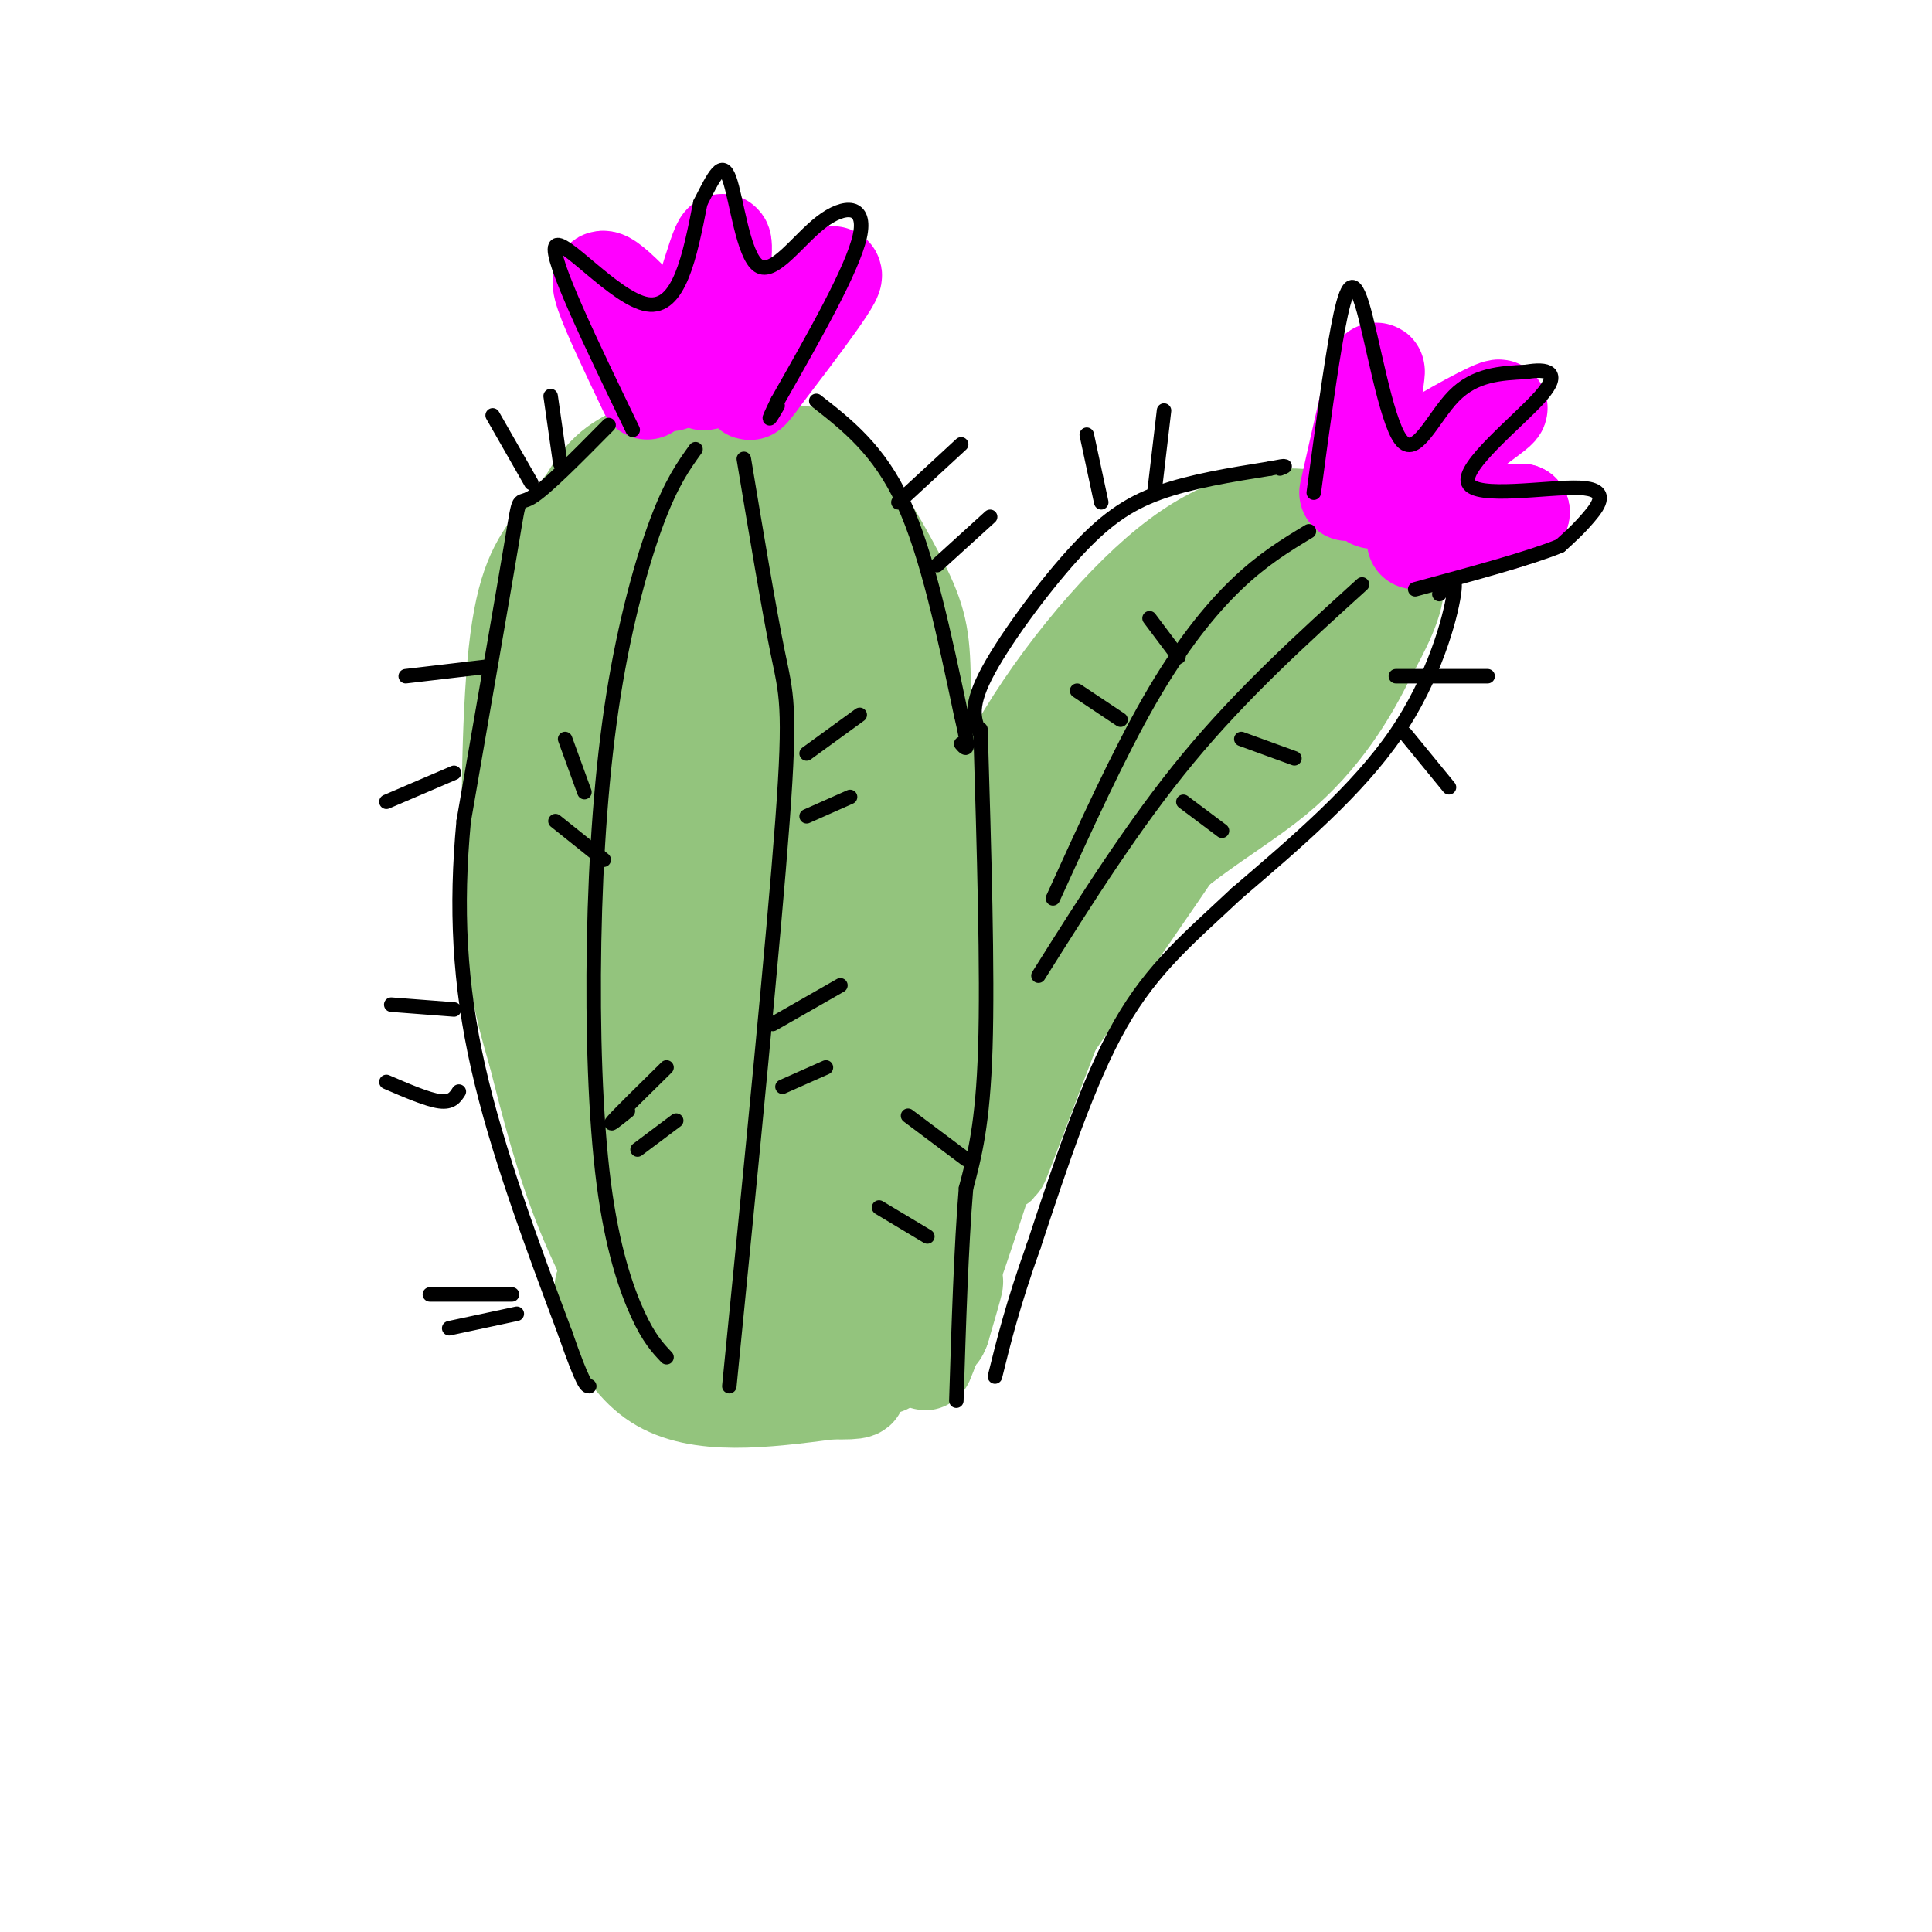 <svg viewBox='0 0 400 400' version='1.1' xmlns='http://www.w3.org/2000/svg' xmlns:xlink='http://www.w3.org/1999/xlink'><g fill='none' stroke='rgb(147,196,125)' stroke-width='12' stroke-linecap='round' stroke-linejoin='round'><path d='M123,276c3.083,-13.750 6.167,-27.500 6,-43c-0.167,-15.500 -3.583,-32.750 -7,-50'/><path d='M122,183c-1.915,-17.668 -3.204,-36.839 -3,-47c0.204,-10.161 1.901,-11.313 5,-16c3.099,-4.687 7.600,-12.911 14,-17c6.400,-4.089 14.700,-4.045 23,-4'/><path d='M161,99c6.181,0.290 10.134,3.014 12,4c1.866,0.986 1.644,0.233 5,6c3.356,5.767 10.288,18.053 14,28c3.712,9.947 4.203,17.556 3,29c-1.203,11.444 -4.102,26.722 -7,42'/><path d='M188,208c-1.889,10.356 -3.111,15.244 -3,25c0.111,9.756 1.556,24.378 3,39'/><path d='M138,152c-1.267,-3.333 -2.533,-6.667 -2,-12c0.533,-5.333 2.867,-12.667 4,-15c1.133,-2.333 1.067,0.333 1,3'/></g>
<g fill='none' stroke='rgb(147,196,125)' stroke-width='20' stroke-linecap='round' stroke-linejoin='round'><path d='M148,225c-0.475,-15.497 -0.950,-30.993 0,-33c0.950,-2.007 3.325,9.477 4,21c0.675,11.523 -0.348,23.086 -2,25c-1.652,1.914 -3.931,-5.821 -6,-17c-2.069,-11.179 -3.927,-25.802 -3,-37c0.927,-11.198 4.638,-18.970 7,-23c2.362,-4.030 3.375,-4.317 5,-2c1.625,2.317 3.860,7.239 3,19c-0.860,11.761 -4.817,30.360 -8,33c-3.183,2.640 -5.591,-10.680 -8,-24'/><path d='M140,187c-1.409,-12.749 -0.933,-32.623 1,-43c1.933,-10.377 5.321,-11.257 8,-11c2.679,0.257 4.649,1.652 5,7c0.351,5.348 -0.918,14.651 -3,25c-2.082,10.349 -4.979,21.745 -8,20c-3.021,-1.745 -6.167,-16.630 -7,-28c-0.833,-11.370 0.647,-19.224 2,-25c1.353,-5.776 2.578,-9.475 4,-12c1.422,-2.525 3.040,-3.877 5,-5c1.960,-1.123 4.261,-2.018 6,2c1.739,4.018 2.916,12.950 0,23c-2.916,10.050 -9.926,21.220 -13,26c-3.074,4.780 -2.212,3.172 -4,0c-1.788,-3.172 -6.225,-7.906 -7,-15c-0.775,-7.094 2.113,-16.547 5,-26'/><path d='M134,125c4.031,-7.384 11.609,-12.843 16,-15c4.391,-2.157 5.595,-1.012 7,0c1.405,1.012 3.013,1.890 4,7c0.987,5.110 1.355,14.452 -2,25c-3.355,10.548 -10.432,22.301 -15,25c-4.568,2.699 -6.627,-3.656 -8,-11c-1.373,-7.344 -2.062,-15.679 0,-24c2.062,-8.321 6.873,-16.630 10,-21c3.127,-4.370 4.570,-4.802 7,-5c2.430,-0.198 5.847,-0.162 8,0c2.153,0.162 3.043,0.449 4,5c0.957,4.551 1.982,13.365 2,20c0.018,6.635 -0.971,11.091 -3,17c-2.029,5.909 -5.099,13.271 -7,13c-1.901,-0.271 -2.633,-8.176 -2,-17c0.633,-8.824 2.632,-18.568 6,-24c3.368,-5.432 8.105,-6.552 11,-6c2.895,0.552 3.947,2.776 5,5'/><path d='M177,119c1.144,8.082 1.505,25.786 0,40c-1.505,14.214 -4.877,24.936 -7,27c-2.123,2.064 -2.998,-4.531 -3,-12c-0.002,-7.469 0.870,-15.812 3,-23c2.130,-7.188 5.519,-13.222 8,-15c2.481,-1.778 4.054,0.699 5,3c0.946,2.301 1.266,4.426 1,11c-0.266,6.574 -1.117,17.597 -3,30c-1.883,12.403 -4.796,26.186 -7,24c-2.204,-2.186 -3.698,-20.343 -4,-29c-0.302,-8.657 0.589,-7.815 3,-10c2.411,-2.185 6.341,-7.396 9,-6c2.659,1.396 4.045,9.399 3,21c-1.045,11.601 -4.523,26.801 -8,42'/><path d='M177,222c-2.701,9.115 -5.453,10.904 -7,13c-1.547,2.096 -1.888,4.500 -3,-1c-1.112,-5.500 -2.996,-18.903 -2,-29c0.996,-10.097 4.871,-16.887 6,-11c1.129,5.887 -0.487,24.451 -2,34c-1.513,9.549 -2.922,10.084 -4,15c-1.078,4.916 -1.825,14.215 -3,-1c-1.175,-15.215 -2.778,-54.942 -4,-54c-1.222,0.942 -2.063,42.555 -5,52c-2.937,9.445 -7.968,-13.277 -13,-36'/><path d='M140,204c-2.711,-14.794 -2.990,-33.781 -4,-39c-1.010,-5.219 -2.751,3.328 -2,16c0.751,12.672 3.995,29.469 4,23c0.005,-6.469 -3.229,-36.203 -3,-34c0.229,2.203 3.923,36.344 5,57c1.077,20.656 -0.461,27.828 -2,35'/><path d='M138,262c-0.512,-5.429 -0.792,-36.500 0,-34c0.792,2.500 2.655,38.571 4,46c1.345,7.429 2.173,-13.786 3,-35'/><path d='M145,239c0.874,1.119 1.559,21.418 3,23c1.441,1.582 3.639,-15.552 5,-23c1.361,-7.448 1.887,-5.208 2,5c0.113,10.208 -0.186,28.386 1,26c1.186,-2.386 3.858,-25.335 6,-27c2.142,-1.665 3.755,17.953 5,24c1.245,6.047 2.123,-1.476 3,-9'/><path d='M170,258c0.167,-2.167 -0.917,-3.083 -2,-4'/><path d='M131,268c-3.833,-14.417 -7.667,-28.833 -11,-48c-3.333,-19.167 -6.167,-43.083 -9,-67'/><path d='M111,153c-1.783,-12.080 -1.740,-8.779 0,-15c1.740,-6.221 5.176,-21.965 9,-31c3.824,-9.035 8.035,-11.360 12,-13c3.965,-1.640 7.683,-2.595 12,-2c4.317,0.595 9.233,2.742 12,14c2.767,11.258 3.383,31.629 4,52'/><path d='M160,158c1.028,27.168 1.598,69.088 2,86c0.402,16.912 0.636,8.815 1,3c0.364,-5.815 0.857,-9.348 2,-13c1.143,-3.652 2.935,-7.422 4,0c1.065,7.422 1.402,26.037 2,29c0.598,2.963 1.457,-9.725 2,-13c0.543,-3.275 0.772,2.862 1,9'/><path d='M174,259c-8.305,-1.788 -29.566,-10.758 -37,-9c-7.434,1.758 -1.040,14.242 0,18c1.040,3.758 -3.274,-1.212 -5,-2c-1.726,-0.788 -0.863,2.606 0,6'/><path d='M132,272c0.821,2.643 2.875,6.250 1,3c-1.875,-3.250 -7.679,-13.357 -12,-24c-4.321,-10.643 -7.161,-21.821 -10,-33'/><path d='M111,218c-2.651,-9.006 -4.278,-15.022 -5,-30c-0.722,-14.978 -0.541,-38.917 1,-53c1.541,-14.083 4.440,-18.309 8,-23c3.560,-4.691 7.780,-9.845 12,-15'/><path d='M127,97c4.376,-3.572 9.316,-5.001 13,-6c3.684,-0.999 6.111,-1.567 11,0c4.889,1.567 12.239,5.268 17,10c4.761,4.732 6.932,10.495 9,21c2.068,10.505 4.034,25.753 6,41'/><path d='M183,163c0.833,22.333 -0.083,57.667 -1,93'/><path d='M163,98c-0.624,-1.700 -1.249,-3.399 -1,-4c0.249,-0.601 1.371,-0.103 3,0c1.629,0.103 3.767,-0.189 8,5c4.233,5.189 10.563,15.859 14,23c3.437,7.141 3.982,10.755 4,21c0.018,10.245 -0.491,27.123 -1,44'/><path d='M190,187c-1.167,22.667 -3.583,57.333 -6,92'/><path d='M184,279c-1.091,11.397 -0.818,-6.110 -1,-11c-0.182,-4.890 -0.818,2.837 -3,7c-2.182,4.163 -5.909,4.761 -10,5c-4.091,0.239 -8.545,0.120 -13,0'/><path d='M157,280c-5.667,1.689 -13.333,5.911 -19,4c-5.667,-1.911 -9.333,-9.956 -13,-18'/><path d='M125,266c-1.178,1.556 2.378,14.444 11,20c8.622,5.556 22.311,3.778 36,2'/><path d='M172,288c6.833,0.167 5.917,-0.417 5,-1'/><path d='M196,200c2.460,-13.432 4.921,-26.863 13,-42c8.079,-15.137 21.778,-31.979 33,-41c11.222,-9.021 19.967,-10.222 26,-10c6.033,0.222 9.355,1.868 13,4c3.645,2.132 7.613,4.752 8,9c0.387,4.248 -2.806,10.124 -6,16'/><path d='M283,136c-3.464,7.100 -9.124,16.852 -19,25c-9.876,8.148 -23.967,14.694 -38,32c-14.033,17.306 -28.010,45.373 -31,48c-2.990,2.627 5.005,-20.187 13,-43'/><path d='M208,198c4.773,-13.437 10.206,-25.528 21,-42c10.794,-16.472 26.950,-37.325 22,-28c-4.950,9.325 -31.004,48.826 -39,57c-7.996,8.174 2.067,-14.981 12,-31c9.933,-16.019 19.735,-24.902 27,-30c7.265,-5.098 11.995,-6.411 15,-7c3.005,-0.589 4.287,-0.454 0,6c-4.287,6.454 -14.144,19.227 -24,32'/><path d='M242,155c-4.543,6.359 -3.900,6.256 -2,2c1.900,-4.256 5.059,-12.663 12,-20c6.941,-7.337 17.666,-13.602 22,-14c4.334,-0.398 2.277,5.070 -3,11c-5.277,5.930 -13.775,12.321 -18,15c-4.225,2.679 -4.176,1.644 2,-5c6.176,-6.644 18.479,-18.898 16,-13c-2.479,5.898 -19.739,29.949 -37,54'/><path d='M234,185c-7.651,10.185 -8.279,8.649 -13,20c-4.721,11.351 -13.533,35.589 -14,36c-0.467,0.411 7.413,-23.005 10,-32c2.587,-8.995 -0.118,-3.570 -3,4c-2.882,7.570 -5.941,17.285 -9,27'/><path d='M205,240c-4.088,12.477 -9.807,30.169 -10,28c-0.193,-2.169 5.140,-24.199 5,-24c-0.140,0.199 -5.754,22.628 -6,26c-0.246,3.372 4.877,-12.314 10,-28'/><path d='M204,242c4.917,-11.952 12.208,-27.833 23,-45c10.792,-17.167 25.083,-35.619 24,-33c-1.083,2.619 -17.542,26.310 -34,50'/><path d='M217,214c-6.242,7.809 -4.848,2.330 -9,15c-4.152,12.670 -13.848,43.488 -16,51c-2.152,7.512 3.242,-8.282 5,-13c1.758,-4.718 -0.121,1.641 -2,8'/><path d='M195,275c-0.500,1.500 -0.750,1.250 -1,1'/></g>
<g fill='none' stroke='rgb(255,0,255)' stroke-width='20' stroke-linecap='round' stroke-linejoin='round'><path d='M134,81c-3.822,-8.022 -7.644,-16.044 -9,-20c-1.356,-3.956 -0.244,-3.844 2,-2c2.244,1.844 5.622,5.422 9,9'/><path d='M136,68c1.750,5.464 1.625,14.625 4,10c2.375,-4.625 7.250,-23.036 9,-27c1.750,-3.964 0.375,6.518 -1,17'/><path d='M148,68c-1.762,6.405 -5.667,13.917 0,10c5.667,-3.917 20.905,-19.262 24,-21c3.095,-1.738 -5.952,10.131 -15,22'/><path d='M157,79c-2.667,3.667 -1.833,1.833 -1,0'/><path d='M279,102c3.044,-13.556 6.089,-27.111 6,-25c-0.089,2.111 -3.311,19.889 -2,25c1.311,5.111 7.156,-2.444 13,-10'/><path d='M296,92c6.595,-4.095 16.583,-9.333 14,-7c-2.583,2.333 -17.738,12.238 -19,17c-1.262,4.762 11.369,4.381 24,4'/><path d='M315,106c0.333,1.667 -10.833,3.833 -22,6'/></g>
<g fill='none' stroke='rgb(0,0,0)' stroke-width='3' stroke-linecap='round' stroke-linejoin='round'><path d='M126,88c-6.533,6.622 -13.067,13.244 -16,15c-2.933,1.756 -2.267,-1.356 -4,9c-1.733,10.356 -5.867,34.178 -10,58'/><path d='M96,170c-1.689,17.911 -0.911,33.689 3,51c3.911,17.311 10.956,36.156 18,55'/><path d='M117,276c3.833,11.000 4.417,11.000 5,11'/><path d='M169,83c6.500,5.083 13.000,10.167 18,21c5.000,10.833 8.500,27.417 12,44'/><path d='M199,148c2.000,8.333 1.000,7.167 0,6'/><path d='M203,152c-1.214,-2.601 -2.429,-5.202 1,-12c3.429,-6.798 11.500,-17.792 18,-25c6.500,-7.208 11.429,-10.631 18,-13c6.571,-2.369 14.786,-3.685 23,-5'/><path d='M263,97c4.167,-0.833 3.083,-0.417 2,0'/><path d='M298,123c1.867,-2.489 3.733,-4.978 3,0c-0.733,4.978 -4.067,17.422 -12,29c-7.933,11.578 -20.467,22.289 -33,33'/><path d='M256,185c-9.667,9.089 -17.333,15.311 -24,27c-6.667,11.689 -12.333,28.844 -18,46'/><path d='M214,258c-4.333,12.167 -6.167,19.583 -8,27'/><path d='M203,151c0.750,25.083 1.500,50.167 1,66c-0.500,15.833 -2.250,22.417 -4,29'/><path d='M200,246c-1.000,12.167 -1.500,28.083 -2,44'/><path d='M131,89c-8.622,-17.844 -17.244,-35.689 -16,-38c1.244,-2.311 12.356,10.911 19,12c6.644,1.089 8.822,-9.956 11,-21'/><path d='M145,42c2.859,-5.603 4.506,-9.112 6,-5c1.494,4.112 2.833,15.844 6,18c3.167,2.156 8.160,-5.266 13,-9c4.840,-3.734 9.526,-3.781 8,3c-1.526,6.781 -9.263,20.391 -17,34'/><path d='M161,83c-2.833,5.833 -1.417,3.417 0,1'/><path d='M272,102c1.726,-12.892 3.451,-25.783 5,-34c1.549,-8.217 2.920,-11.759 5,-5c2.080,6.759 4.868,23.820 8,28c3.132,4.180 6.609,-4.520 11,-9c4.391,-4.480 9.695,-4.740 15,-5'/><path d='M316,77c4.270,-0.738 7.445,-0.082 3,5c-4.445,5.082 -16.511,14.589 -15,18c1.511,3.411 16.599,0.726 23,1c6.401,0.274 4.115,3.507 2,6c-2.115,2.493 -4.057,4.247 -6,6'/><path d='M323,113c-6.000,2.500 -18.000,5.750 -30,9'/><path d='M144,93c-2.487,3.458 -4.974,6.916 -8,15c-3.026,8.084 -6.590,20.793 -9,36c-2.410,15.207 -3.667,32.911 -4,51c-0.333,18.089 0.256,36.562 2,50c1.744,13.438 4.641,21.839 7,27c2.359,5.161 4.179,7.080 6,9'/><path d='M154,95c2.600,15.600 5.200,31.200 7,40c1.800,8.800 2.800,10.800 1,35c-1.800,24.200 -6.400,70.600 -11,117'/><path d='M271,110c-4.778,2.889 -9.556,5.778 -15,11c-5.444,5.222 -11.556,12.778 -18,24c-6.444,11.222 -13.222,26.111 -20,41'/><path d='M282,121c-12.417,11.250 -24.833,22.500 -36,36c-11.167,13.500 -21.083,29.250 -31,45'/><path d='M110,100c0.000,0.000 -8.000,-14.000 -8,-14'/><path d='M116,96c0.000,0.000 -2.000,-14.000 -2,-14'/><path d='M101,138c0.000,0.000 -17.000,2.000 -17,2'/><path d='M94,160c0.000,0.000 -14.000,6.000 -14,6'/><path d='M186,104c0.000,0.000 13.000,-12.000 13,-12'/><path d='M194,117c0.000,0.000 11.000,-10.000 11,-10'/><path d='M228,104c0.000,0.000 -3.000,-14.000 -3,-14'/><path d='M239,102c0.000,0.000 2.000,-17.000 2,-17'/><path d='M289,140c0.000,0.000 19.000,0.000 19,0'/><path d='M291,152c0.000,0.000 9.000,11.000 9,11'/><path d='M244,136c0.000,0.000 -6.000,-8.000 -6,-8'/><path d='M232,149c0.000,0.000 -9.000,-6.000 -9,-6'/><path d='M257,153c0.000,0.000 11.000,4.000 11,4'/><path d='M245,166c0.000,0.000 8.000,6.000 8,6'/><path d='M94,209c0.000,0.000 -13.000,-1.000 -13,-1'/><path d='M95,226c-0.750,1.167 -1.500,2.333 -4,2c-2.500,-0.333 -6.750,-2.167 -11,-4'/><path d='M106,268c0.000,0.000 -17.000,0.000 -17,0'/><path d='M107,272c0.000,0.000 -14.000,3.000 -14,3'/><path d='M167,156c0.000,0.000 11.000,-8.000 11,-8'/><path d='M167,169c0.000,0.000 9.000,-4.000 9,-4'/><path d='M160,212c0.000,0.000 14.000,-8.000 14,-8'/><path d='M162,225c0.000,0.000 9.000,-4.000 9,-4'/><path d='M125,178c0.000,0.000 -10.000,-8.000 -10,-8'/><path d='M121,164c0.000,0.000 -4.000,-11.000 -4,-11'/><path d='M130,230c-2.167,1.750 -4.333,3.500 -3,2c1.333,-1.500 6.167,-6.250 11,-11'/><path d='M132,238c0.000,0.000 8.000,-6.000 8,-6'/><path d='M200,240c0.000,0.000 -12.000,-9.000 -12,-9'/><path d='M192,256c0.000,0.000 -10.000,-6.000 -10,-6'/></g>
</svg>